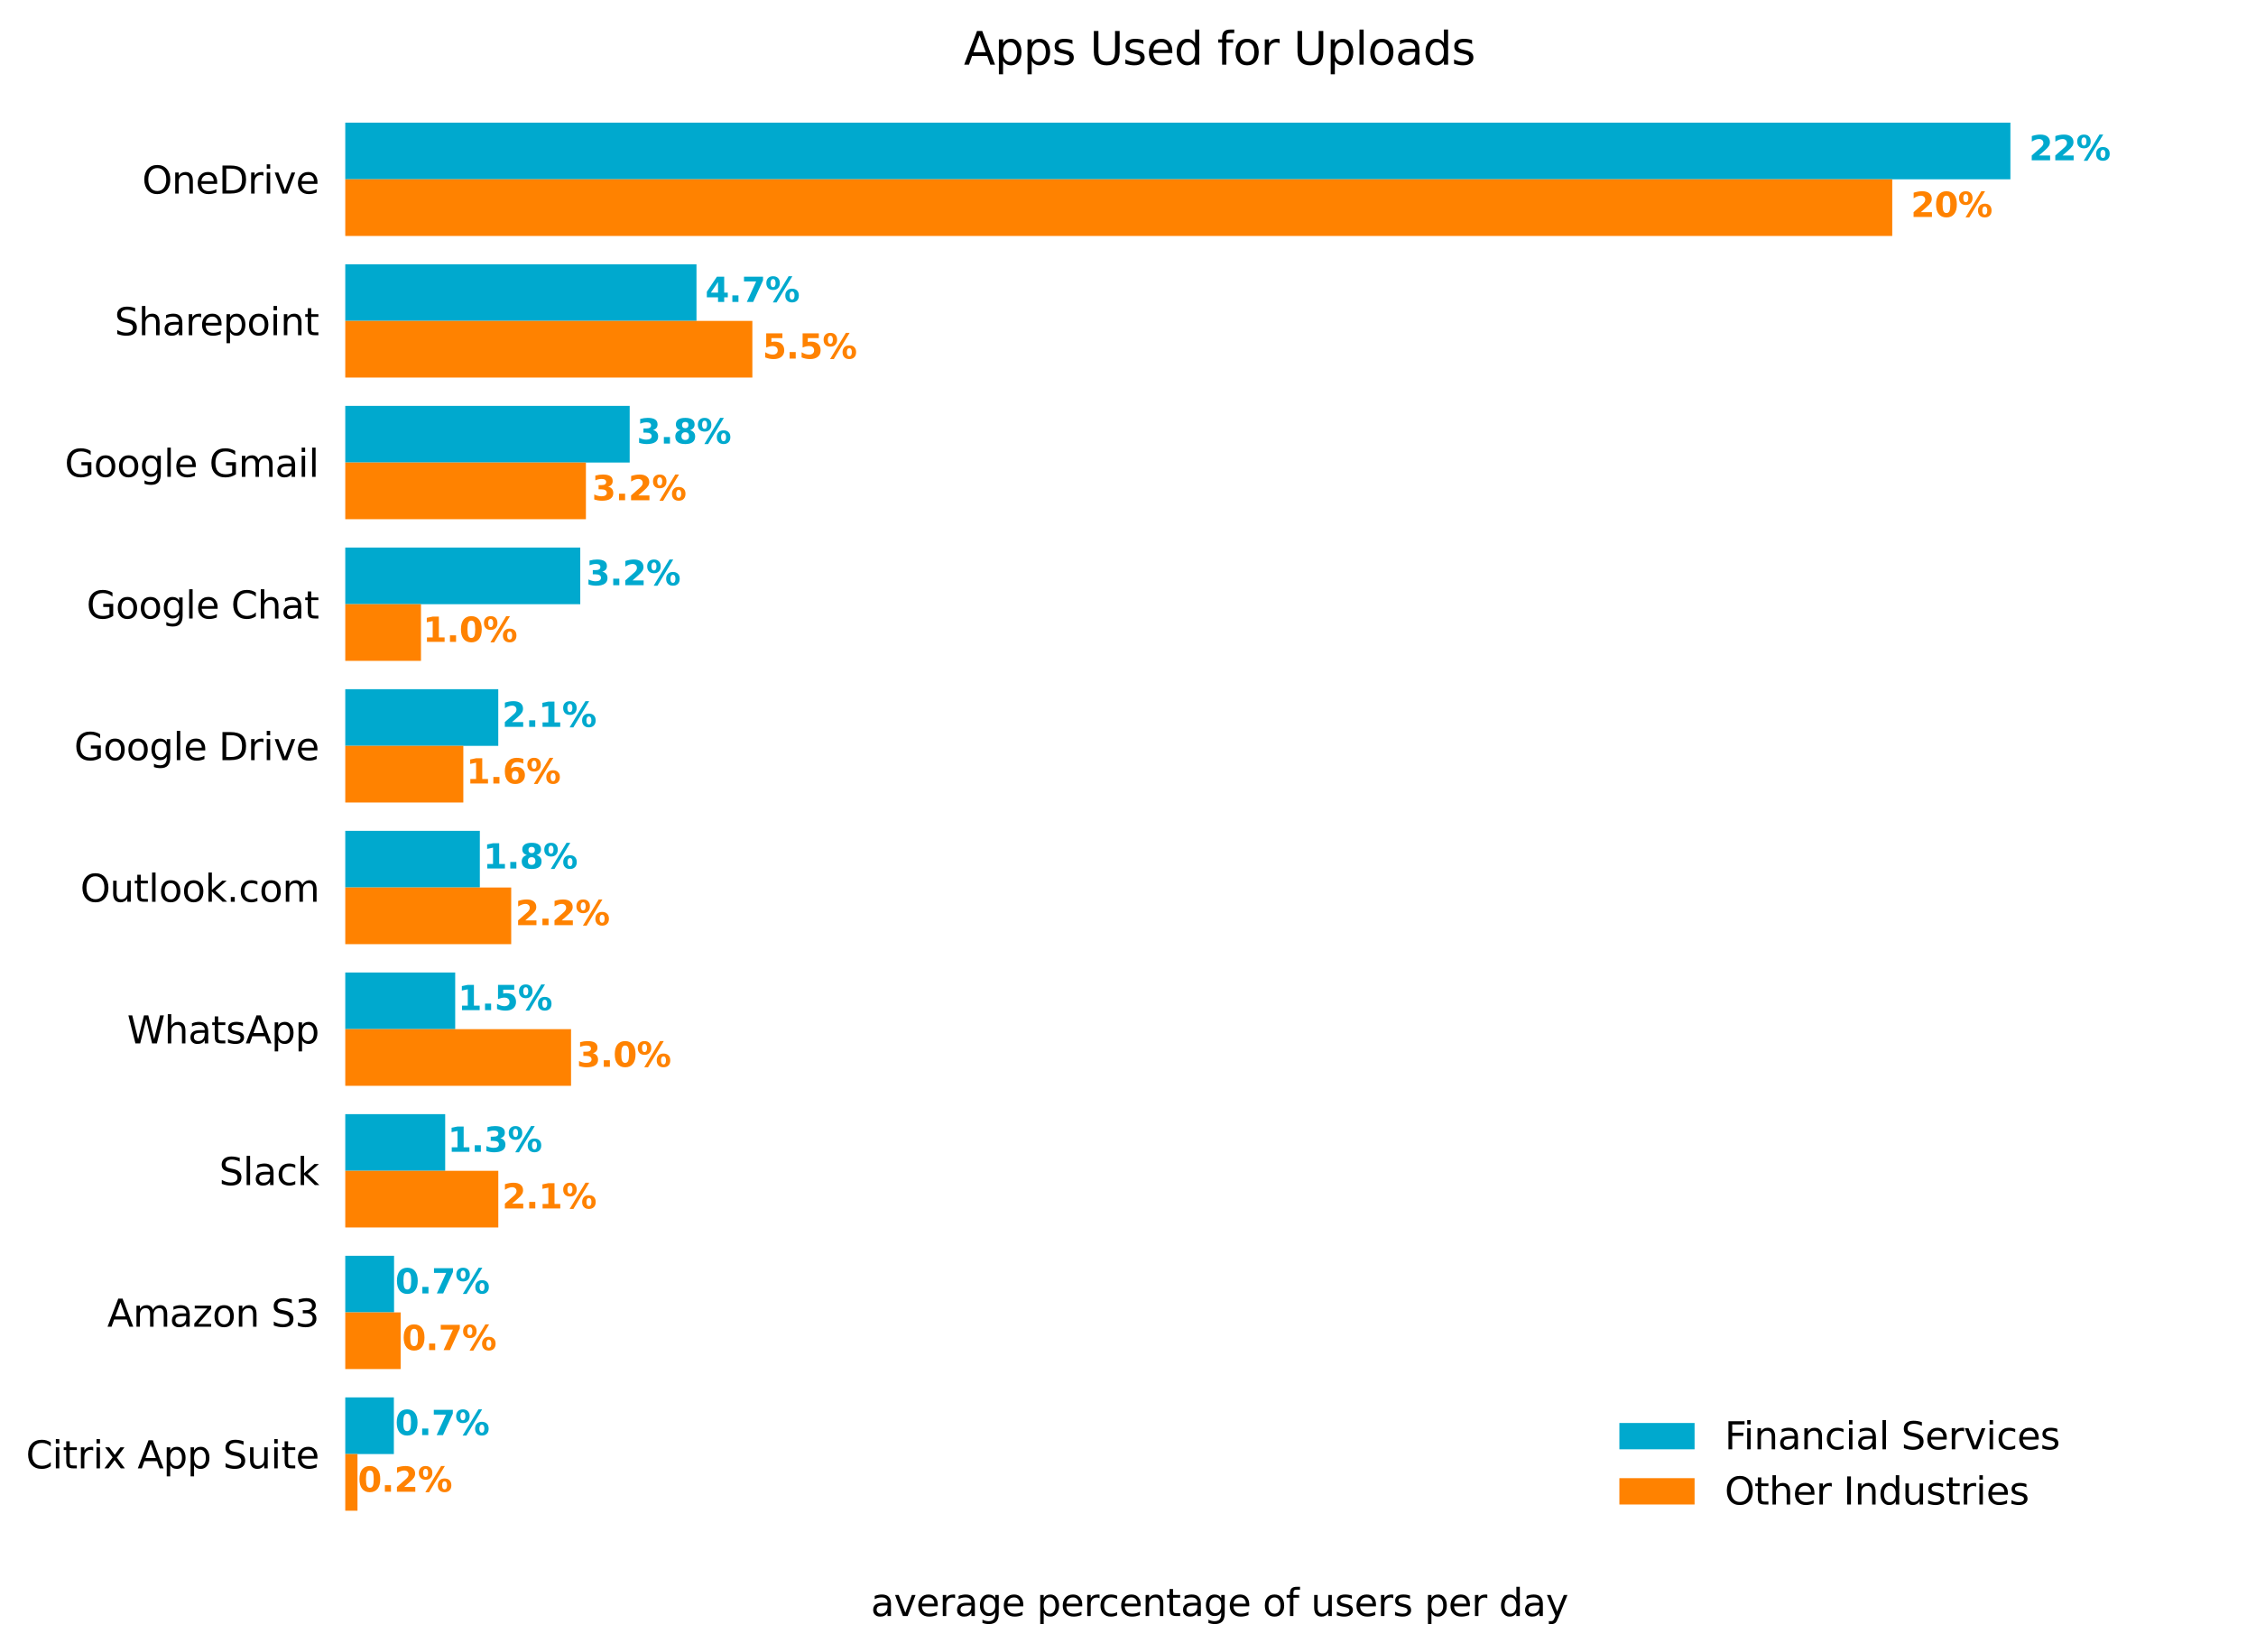 <?xml version="1.0" encoding="UTF-8" standalone="no"?>
<svg xmlns:xlink="http://www.w3.org/1999/xlink" xmlns="http://www.w3.org/2000/svg" width="600pt" height="439.48pt" viewBox="0 0 600 439.48" version="1.1">
  <defs>
    <style type="text/css">*{stroke-linejoin: round; stroke-linecap: butt}</style>
  </defs>
  <g id="figure_1">
    <g id="patch_1">
      <path d="M 0 439.48  L 600 439.48  L 600 0  L 0 0  z " style="fill: #ffffff"></path>
    </g>
    <g id="axes_1">
      <g id="patch_2">
        <path d="M 91.825 411.28  L 556.825 411.28  L 556.825 23.2  L 91.825 23.2  z " style="fill: #ffffff"></path>
      </g>
      <g id="patch_3">
        <path d="M 91.825 32.619  L 534.682 32.619  L 534.682 47.69  L 91.825 47.69  z " clip-path="url(#pfadf510975)" style="fill: #00a9ce"></path>
      </g>
      <g id="patch_4">
        <path d="M 91.825 70.297  L 185.237 70.297  L 185.237 85.368  L 91.825 85.368  z " clip-path="url(#pfadf510975)" style="fill: #00a9ce"></path>
      </g>
      <g id="patch_5">
        <path d="M 91.825 107.975  L 167.469 107.975  L 167.469 123.046  L 91.825 123.046  z " clip-path="url(#pfadf510975)" style="fill: #00a9ce"></path>
      </g>
      <g id="patch_6">
        <path d="M 91.825 145.652  L 154.327 145.652  L 154.327 160.723  L 91.825 160.723  z " clip-path="url(#pfadf510975)" style="fill: #00a9ce"></path>
      </g>
      <g id="patch_7">
        <path d="M 91.825 183.33  L 132.518 183.33  L 132.518 198.401  L 91.825 198.401  z " clip-path="url(#pfadf510975)" style="fill: #00a9ce"></path>
      </g>
      <g id="patch_8">
        <path d="M 91.825 221.008  L 127.618 221.008  L 127.618 236.079  L 91.825 236.079  z " clip-path="url(#pfadf510975)" style="fill: #00a9ce"></path>
      </g>
      <g id="patch_9">
        <path d="M 91.825 258.685  L 121.064 258.685  L 121.064 273.757  L 91.825 273.757  z " clip-path="url(#pfadf510975)" style="fill: #00a9ce"></path>
      </g>
      <g id="patch_10">
        <path d="M 91.825 296.363  L 118.401 296.363  L 118.401 311.434  L 91.825 311.434  z " clip-path="url(#pfadf510975)" style="fill: #00a9ce"></path>
      </g>
      <g id="patch_11">
        <path d="M 91.825 334.041  L 104.803 334.041  L 104.803 349.112  L 91.825 349.112  z " clip-path="url(#pfadf510975)" style="fill: #00a9ce"></path>
      </g>
      <g id="patch_12">
        <path d="M 91.825 371.718  L 104.752 371.718  L 104.752 386.79  L 91.825 386.79  z " clip-path="url(#pfadf510975)" style="fill: #00a9ce"></path>
      </g>
      <g id="patch_13">
        <path d="M 91.825 47.69  L 503.257 47.69  L 503.257 62.762  L 91.825 62.762  z " clip-path="url(#pfadf510975)" style="fill: #ff8200"></path>
      </g>
      <g id="patch_14">
        <path d="M 91.825 85.368  L 200.096 85.368  L 200.096 100.439  L 91.825 100.439  z " clip-path="url(#pfadf510975)" style="fill: #ff8200"></path>
      </g>
      <g id="patch_15">
        <path d="M 91.825 123.046  L 155.828 123.046  L 155.828 138.117  L 91.825 138.117  z " clip-path="url(#pfadf510975)" style="fill: #ff8200"></path>
      </g>
      <g id="patch_16">
        <path d="M 91.825 160.723  L 111.966 160.723  L 111.966 175.795  L 91.825 175.795  z " clip-path="url(#pfadf510975)" style="fill: #ff8200"></path>
      </g>
      <g id="patch_17">
        <path d="M 91.825 198.401  L 123.225 198.401  L 123.225 213.472  L 91.825 213.472  z " clip-path="url(#pfadf510975)" style="fill: #ff8200"></path>
      </g>
      <g id="patch_18">
        <path d="M 91.825 236.079  L 135.959 236.079  L 135.959 251.15  L 91.825 251.15  z " clip-path="url(#pfadf510975)" style="fill: #ff8200"></path>
      </g>
      <g id="patch_19">
        <path d="M 91.825 273.757  L 151.877 273.757  L 151.877 288.828  L 91.825 288.828  z " clip-path="url(#pfadf510975)" style="fill: #ff8200"></path>
      </g>
      <g id="patch_20">
        <path d="M 91.825 311.434  L 132.529 311.434  L 132.529 326.505  L 91.825 326.505  z " clip-path="url(#pfadf510975)" style="fill: #ff8200"></path>
      </g>
      <g id="patch_21">
        <path d="M 91.825 349.112  L 106.556 349.112  L 106.556 364.183  L 91.825 364.183  z " clip-path="url(#pfadf510975)" style="fill: #ff8200"></path>
      </g>
      <g id="patch_22">
        <path d="M 91.825 386.79  L 95.076 386.79  L 95.076 401.861  L 91.825 401.861  z " clip-path="url(#pfadf510975)" style="fill: #ff8200"></path>
      </g>
      <g id="matplotlib.axis_1">
        <g id="xtick_1"></g>
        <g id="xtick_2"></g>
        <g id="xtick_3"></g>
        <g id="xtick_4"></g>
        <g id="xtick_5"></g>
        <g id="text_1">
          <!-- average percentage of users per day -->
          <g transform="translate(231.613 429.878) scale(0.1 -0.1)">
            <defs>
              <path id="DejaVuSans-61" d="M 2194 1759  Q 1497 1759 1228 1600  Q 959 1441 959 1056  Q 959 750 1161 570  Q 1363 391 1709 391  Q 2188 391 2477 730  Q 2766 1069 2766 1631  L 2766 1759  L 2194 1759  z M 3341 1997  L 3341 0  L 2766 0  L 2766 531  Q 2569 213 2275 61  Q 1981 -91 1556 -91  Q 1019 -91 701 211  Q 384 513 384 1019  Q 384 1609 779 1909  Q 1175 2209 1959 2209  L 2766 2209  L 2766 2266  Q 2766 2663 2505 2880  Q 2244 3097 1772 3097  Q 1472 3097 1187 3025  Q 903 2953 641 2809  L 641 3341  Q 956 3463 1253 3523  Q 1550 3584 1831 3584  Q 2591 3584 2966 3190  Q 3341 2797 3341 1997  z " transform="scale(0.016)"></path>
              <path id="DejaVuSans-76" d="M 191 3500  L 800 3500  L 1894 563  L 2988 3500  L 3597 3500  L 2284 0  L 1503 0  L 191 3500  z " transform="scale(0.016)"></path>
              <path id="DejaVuSans-65" d="M 3597 1894  L 3597 1613  L 953 1613  Q 991 1019 1311 708  Q 1631 397 2203 397  Q 2534 397 2845 478  Q 3156 559 3463 722  L 3463 178  Q 3153 47 2828 -22  Q 2503 -91 2169 -91  Q 1331 -91 842 396  Q 353 884 353 1716  Q 353 2575 817 3079  Q 1281 3584 2069 3584  Q 2775 3584 3186 3129  Q 3597 2675 3597 1894  z M 3022 2063  Q 3016 2534 2758 2815  Q 2500 3097 2075 3097  Q 1594 3097 1305 2825  Q 1016 2553 972 2059  L 3022 2063  z " transform="scale(0.016)"></path>
              <path id="DejaVuSans-72" d="M 2631 2963  Q 2534 3019 2420 3045  Q 2306 3072 2169 3072  Q 1681 3072 1420 2755  Q 1159 2438 1159 1844  L 1159 0  L 581 0  L 581 3500  L 1159 3500  L 1159 2956  Q 1341 3275 1631 3429  Q 1922 3584 2338 3584  Q 2397 3584 2469 3576  Q 2541 3569 2628 3553  L 2631 2963  z " transform="scale(0.016)"></path>
              <path id="DejaVuSans-67" d="M 2906 1791  Q 2906 2416 2648 2759  Q 2391 3103 1925 3103  Q 1463 3103 1205 2759  Q 947 2416 947 1791  Q 947 1169 1205 825  Q 1463 481 1925 481  Q 2391 481 2648 825  Q 2906 1169 2906 1791  z M 3481 434  Q 3481 -459 3084 -895  Q 2688 -1331 1869 -1331  Q 1566 -1331 1297 -1286  Q 1028 -1241 775 -1147  L 775 -588  Q 1028 -725 1275 -790  Q 1522 -856 1778 -856  Q 2344 -856 2625 -561  Q 2906 -266 2906 331  L 2906 616  Q 2728 306 2450 153  Q 2172 0 1784 0  Q 1141 0 747 490  Q 353 981 353 1791  Q 353 2603 747 3093  Q 1141 3584 1784 3584  Q 2172 3584 2450 3431  Q 2728 3278 2906 2969  L 2906 3500  L 3481 3500  L 3481 434  z " transform="scale(0.016)"></path>
              <path id="DejaVuSans-20" transform="scale(0.016)"></path>
              <path id="DejaVuSans-70" d="M 1159 525  L 1159 -1331  L 581 -1331  L 581 3500  L 1159 3500  L 1159 2969  Q 1341 3281 1617 3432  Q 1894 3584 2278 3584  Q 2916 3584 3314 3078  Q 3713 2572 3713 1747  Q 3713 922 3314 415  Q 2916 -91 2278 -91  Q 1894 -91 1617 61  Q 1341 213 1159 525  z M 3116 1747  Q 3116 2381 2855 2742  Q 2594 3103 2138 3103  Q 1681 3103 1420 2742  Q 1159 2381 1159 1747  Q 1159 1113 1420 752  Q 1681 391 2138 391  Q 2594 391 2855 752  Q 3116 1113 3116 1747  z " transform="scale(0.016)"></path>
              <path id="DejaVuSans-63" d="M 3122 3366  L 3122 2828  Q 2878 2963 2633 3030  Q 2388 3097 2138 3097  Q 1578 3097 1268 2742  Q 959 2388 959 1747  Q 959 1106 1268 751  Q 1578 397 2138 397  Q 2388 397 2633 464  Q 2878 531 3122 666  L 3122 134  Q 2881 22 2623 -34  Q 2366 -91 2075 -91  Q 1284 -91 818 406  Q 353 903 353 1747  Q 353 2603 823 3093  Q 1294 3584 2113 3584  Q 2378 3584 2631 3529  Q 2884 3475 3122 3366  z " transform="scale(0.016)"></path>
              <path id="DejaVuSans-6e" d="M 3513 2113  L 3513 0  L 2938 0  L 2938 2094  Q 2938 2591 2744 2837  Q 2550 3084 2163 3084  Q 1697 3084 1428 2787  Q 1159 2491 1159 1978  L 1159 0  L 581 0  L 581 3500  L 1159 3500  L 1159 2956  Q 1366 3272 1645 3428  Q 1925 3584 2291 3584  Q 2894 3584 3203 3211  Q 3513 2838 3513 2113  z " transform="scale(0.016)"></path>
              <path id="DejaVuSans-74" d="M 1172 4494  L 1172 3500  L 2356 3500  L 2356 3053  L 1172 3053  L 1172 1153  Q 1172 725 1289 603  Q 1406 481 1766 481  L 2356 481  L 2356 0  L 1766 0  Q 1100 0 847 248  Q 594 497 594 1153  L 594 3053  L 172 3053  L 172 3500  L 594 3500  L 594 4494  L 1172 4494  z " transform="scale(0.016)"></path>
              <path id="DejaVuSans-6f" d="M 1959 3097  Q 1497 3097 1228 2736  Q 959 2375 959 1747  Q 959 1119 1226 758  Q 1494 397 1959 397  Q 2419 397 2687 759  Q 2956 1122 2956 1747  Q 2956 2369 2687 2733  Q 2419 3097 1959 3097  z M 1959 3584  Q 2709 3584 3137 3096  Q 3566 2609 3566 1747  Q 3566 888 3137 398  Q 2709 -91 1959 -91  Q 1206 -91 779 398  Q 353 888 353 1747  Q 353 2609 779 3096  Q 1206 3584 1959 3584  z " transform="scale(0.016)"></path>
              <path id="DejaVuSans-66" d="M 2375 4863  L 2375 4384  L 1825 4384  Q 1516 4384 1395 4259  Q 1275 4134 1275 3809  L 1275 3500  L 2222 3500  L 2222 3053  L 1275 3053  L 1275 0  L 697 0  L 697 3053  L 147 3053  L 147 3500  L 697 3500  L 697 3744  Q 697 4328 969 4595  Q 1241 4863 1831 4863  L 2375 4863  z " transform="scale(0.016)"></path>
              <path id="DejaVuSans-75" d="M 544 1381  L 544 3500  L 1119 3500  L 1119 1403  Q 1119 906 1312 657  Q 1506 409 1894 409  Q 2359 409 2629 706  Q 2900 1003 2900 1516  L 2900 3500  L 3475 3500  L 3475 0  L 2900 0  L 2900 538  Q 2691 219 2414 64  Q 2138 -91 1772 -91  Q 1169 -91 856 284  Q 544 659 544 1381  z M 1991 3584  L 1991 3584  z " transform="scale(0.016)"></path>
              <path id="DejaVuSans-73" d="M 2834 3397  L 2834 2853  Q 2591 2978 2328 3040  Q 2066 3103 1784 3103  Q 1356 3103 1142 2972  Q 928 2841 928 2578  Q 928 2378 1081 2264  Q 1234 2150 1697 2047  L 1894 2003  Q 2506 1872 2764 1633  Q 3022 1394 3022 966  Q 3022 478 2636 193  Q 2250 -91 1575 -91  Q 1294 -91 989 -36  Q 684 19 347 128  L 347 722  Q 666 556 975 473  Q 1284 391 1588 391  Q 1994 391 2212 530  Q 2431 669 2431 922  Q 2431 1156 2273 1281  Q 2116 1406 1581 1522  L 1381 1569  Q 847 1681 609 1914  Q 372 2147 372 2553  Q 372 3047 722 3315  Q 1072 3584 1716 3584  Q 2034 3584 2315 3537  Q 2597 3491 2834 3397  z " transform="scale(0.016)"></path>
              <path id="DejaVuSans-64" d="M 2906 2969  L 2906 4863  L 3481 4863  L 3481 0  L 2906 0  L 2906 525  Q 2725 213 2448 61  Q 2172 -91 1784 -91  Q 1150 -91 751 415  Q 353 922 353 1747  Q 353 2572 751 3078  Q 1150 3584 1784 3584  Q 2172 3584 2448 3432  Q 2725 3281 2906 2969  z M 947 1747  Q 947 1113 1208 752  Q 1469 391 1925 391  Q 2381 391 2643 752  Q 2906 1113 2906 1747  Q 2906 2381 2643 2742  Q 2381 3103 1925 3103  Q 1469 3103 1208 2742  Q 947 2381 947 1747  z " transform="scale(0.016)"></path>
              <path id="DejaVuSans-79" d="M 2059 -325  Q 1816 -950 1584 -1140  Q 1353 -1331 966 -1331  L 506 -1331  L 506 -850  L 844 -850  Q 1081 -850 1212 -737  Q 1344 -625 1503 -206  L 1606 56  L 191 3500  L 800 3500  L 1894 763  L 2988 3500  L 3597 3500  L 2059 -325  z " transform="scale(0.016)"></path>
            </defs>
            <use xlink:href="#DejaVuSans-61"></use>
            <use xlink:href="#DejaVuSans-76" x="61.279"></use>
            <use xlink:href="#DejaVuSans-65" x="120.459"></use>
            <use xlink:href="#DejaVuSans-72" x="181.982"></use>
            <use xlink:href="#DejaVuSans-61" x="223.096"></use>
            <use xlink:href="#DejaVuSans-67" x="284.375"></use>
            <use xlink:href="#DejaVuSans-65" x="347.852"></use>
            <use xlink:href="#DejaVuSans-20" x="409.375"></use>
            <use xlink:href="#DejaVuSans-70" x="441.162"></use>
            <use xlink:href="#DejaVuSans-65" x="504.639"></use>
            <use xlink:href="#DejaVuSans-72" x="566.162"></use>
            <use xlink:href="#DejaVuSans-63" x="605.025"></use>
            <use xlink:href="#DejaVuSans-65" x="660.006"></use>
            <use xlink:href="#DejaVuSans-6e" x="721.529"></use>
            <use xlink:href="#DejaVuSans-74" x="784.908"></use>
            <use xlink:href="#DejaVuSans-61" x="824.117"></use>
            <use xlink:href="#DejaVuSans-67" x="885.396"></use>
            <use xlink:href="#DejaVuSans-65" x="948.873"></use>
            <use xlink:href="#DejaVuSans-20" x="1010.396"></use>
            <use xlink:href="#DejaVuSans-6f" x="1042.184"></use>
            <use xlink:href="#DejaVuSans-66" x="1103.365"></use>
            <use xlink:href="#DejaVuSans-20" x="1138.57"></use>
            <use xlink:href="#DejaVuSans-75" x="1170.357"></use>
            <use xlink:href="#DejaVuSans-73" x="1233.736"></use>
            <use xlink:href="#DejaVuSans-65" x="1285.836"></use>
            <use xlink:href="#DejaVuSans-72" x="1347.359"></use>
            <use xlink:href="#DejaVuSans-73" x="1388.473"></use>
            <use xlink:href="#DejaVuSans-20" x="1440.572"></use>
            <use xlink:href="#DejaVuSans-70" x="1472.359"></use>
            <use xlink:href="#DejaVuSans-65" x="1535.836"></use>
            <use xlink:href="#DejaVuSans-72" x="1597.359"></use>
            <use xlink:href="#DejaVuSans-20" x="1638.473"></use>
            <use xlink:href="#DejaVuSans-64" x="1670.26"></use>
            <use xlink:href="#DejaVuSans-61" x="1733.736"></use>
            <use xlink:href="#DejaVuSans-79" x="1795.016"></use>
          </g>
        </g>
      </g>
      <g id="matplotlib.axis_2">
        <g id="ytick_1">
          <g id="text_2">
            <!-- OneDrive -->
            <g transform="translate(37.802 51.49) scale(0.1 -0.1)">
              <defs>
                <path id="DejaVuSans-4f" d="M 2522 4238  Q 1834 4238 1429 3725  Q 1025 3213 1025 2328  Q 1025 1447 1429 934  Q 1834 422 2522 422  Q 3209 422 3611 934  Q 4013 1447 4013 2328  Q 4013 3213 3611 3725  Q 3209 4238 2522 4238  z M 2522 4750  Q 3503 4750 4090 4092  Q 4678 3434 4678 2328  Q 4678 1225 4090 567  Q 3503 -91 2522 -91  Q 1538 -91 948 565  Q 359 1222 359 2328  Q 359 3434 948 4092  Q 1538 4750 2522 4750  z " transform="scale(0.016)"></path>
                <path id="DejaVuSans-44" d="M 1259 4147  L 1259 519  L 2022 519  Q 2988 519 3436 956  Q 3884 1394 3884 2338  Q 3884 3275 3436 3711  Q 2988 4147 2022 4147  L 1259 4147  z M 628 4666  L 1925 4666  Q 3281 4666 3915 4102  Q 4550 3538 4550 2338  Q 4550 1131 3912 565  Q 3275 0 1925 0  L 628 0  L 628 4666  z " transform="scale(0.016)"></path>
                <path id="DejaVuSans-69" d="M 603 3500  L 1178 3500  L 1178 0  L 603 0  L 603 3500  z M 603 4863  L 1178 4863  L 1178 4134  L 603 4134  L 603 4863  z " transform="scale(0.016)"></path>
              </defs>
              <use xlink:href="#DejaVuSans-4f"></use>
              <use xlink:href="#DejaVuSans-6e" x="78.711"></use>
              <use xlink:href="#DejaVuSans-65" x="142.09"></use>
              <use xlink:href="#DejaVuSans-44" x="203.613"></use>
              <use xlink:href="#DejaVuSans-72" x="280.615"></use>
              <use xlink:href="#DejaVuSans-69" x="321.729"></use>
              <use xlink:href="#DejaVuSans-76" x="349.512"></use>
              <use xlink:href="#DejaVuSans-65" x="408.691"></use>
            </g>
          </g>
        </g>
        <g id="ytick_2">
          <g id="text_3">
            <!-- Sharepoint -->
            <g transform="translate(30.469 89.167) scale(0.1 -0.1)">
              <defs>
                <path id="DejaVuSans-53" d="M 3425 4513  L 3425 3897  Q 3066 4069 2747 4153  Q 2428 4238 2131 4238  Q 1616 4238 1336 4038  Q 1056 3838 1056 3469  Q 1056 3159 1242 3001  Q 1428 2844 1947 2747  L 2328 2669  Q 3034 2534 3370 2195  Q 3706 1856 3706 1288  Q 3706 609 3251 259  Q 2797 -91 1919 -91  Q 1588 -91 1214 -16  Q 841 59 441 206  L 441 856  Q 825 641 1194 531  Q 1563 422 1919 422  Q 2459 422 2753 634  Q 3047 847 3047 1241  Q 3047 1584 2836 1778  Q 2625 1972 2144 2069  L 1759 2144  Q 1053 2284 737 2584  Q 422 2884 422 3419  Q 422 4038 858 4394  Q 1294 4750 2059 4750  Q 2388 4750 2728 4690  Q 3069 4631 3425 4513  z " transform="scale(0.016)"></path>
                <path id="DejaVuSans-68" d="M 3513 2113  L 3513 0  L 2938 0  L 2938 2094  Q 2938 2591 2744 2837  Q 2550 3084 2163 3084  Q 1697 3084 1428 2787  Q 1159 2491 1159 1978  L 1159 0  L 581 0  L 581 4863  L 1159 4863  L 1159 2956  Q 1366 3272 1645 3428  Q 1925 3584 2291 3584  Q 2894 3584 3203 3211  Q 3513 2838 3513 2113  z " transform="scale(0.016)"></path>
              </defs>
              <use xlink:href="#DejaVuSans-53"></use>
              <use xlink:href="#DejaVuSans-68" x="63.477"></use>
              <use xlink:href="#DejaVuSans-61" x="126.855"></use>
              <use xlink:href="#DejaVuSans-72" x="188.135"></use>
              <use xlink:href="#DejaVuSans-65" x="226.998"></use>
              <use xlink:href="#DejaVuSans-70" x="288.521"></use>
              <use xlink:href="#DejaVuSans-6f" x="351.998"></use>
              <use xlink:href="#DejaVuSans-69" x="413.18"></use>
              <use xlink:href="#DejaVuSans-6e" x="440.963"></use>
              <use xlink:href="#DejaVuSans-74" x="504.342"></use>
            </g>
          </g>
        </g>
        <g id="ytick_3">
          <g id="text_4">
            <!-- Google Gmail -->
            <g transform="translate(17.208 126.845) scale(0.1 -0.1)">
              <defs>
                <path id="DejaVuSans-47" d="M 3809 666  L 3809 1919  L 2778 1919  L 2778 2438  L 4434 2438  L 4434 434  Q 4069 175 3628 42  Q 3188 -91 2688 -91  Q 1594 -91 976 548  Q 359 1188 359 2328  Q 359 3472 976 4111  Q 1594 4750 2688 4750  Q 3144 4750 3555 4637  Q 3966 4525 4313 4306  L 4313 3634  Q 3963 3931 3569 4081  Q 3175 4231 2741 4231  Q 1884 4231 1454 3753  Q 1025 3275 1025 2328  Q 1025 1384 1454 906  Q 1884 428 2741 428  Q 3075 428 3337 486  Q 3600 544 3809 666  z " transform="scale(0.016)"></path>
                <path id="DejaVuSans-6c" d="M 603 4863  L 1178 4863  L 1178 0  L 603 0  L 603 4863  z " transform="scale(0.016)"></path>
                <path id="DejaVuSans-6d" d="M 3328 2828  Q 3544 3216 3844 3400  Q 4144 3584 4550 3584  Q 5097 3584 5394 3201  Q 5691 2819 5691 2113  L 5691 0  L 5113 0  L 5113 2094  Q 5113 2597 4934 2840  Q 4756 3084 4391 3084  Q 3944 3084 3684 2787  Q 3425 2491 3425 1978  L 3425 0  L 2847 0  L 2847 2094  Q 2847 2600 2669 2842  Q 2491 3084 2119 3084  Q 1678 3084 1418 2786  Q 1159 2488 1159 1978  L 1159 0  L 581 0  L 581 3500  L 1159 3500  L 1159 2956  Q 1356 3278 1631 3431  Q 1906 3584 2284 3584  Q 2666 3584 2933 3390  Q 3200 3197 3328 2828  z " transform="scale(0.016)"></path>
              </defs>
              <use xlink:href="#DejaVuSans-47"></use>
              <use xlink:href="#DejaVuSans-6f" x="77.49"></use>
              <use xlink:href="#DejaVuSans-6f" x="138.672"></use>
              <use xlink:href="#DejaVuSans-67" x="199.854"></use>
              <use xlink:href="#DejaVuSans-6c" x="263.33"></use>
              <use xlink:href="#DejaVuSans-65" x="291.113"></use>
              <use xlink:href="#DejaVuSans-20" x="352.637"></use>
              <use xlink:href="#DejaVuSans-47" x="384.424"></use>
              <use xlink:href="#DejaVuSans-6d" x="461.914"></use>
              <use xlink:href="#DejaVuSans-61" x="559.326"></use>
              <use xlink:href="#DejaVuSans-69" x="620.605"></use>
              <use xlink:href="#DejaVuSans-6c" x="648.389"></use>
            </g>
          </g>
        </g>
        <g id="ytick_4">
          <g id="text_5">
            <!-- Google Chat -->
            <g transform="translate(23.012 164.523) scale(0.1 -0.1)">
              <defs>
                <path id="DejaVuSans-43" d="M 4122 4306  L 4122 3641  Q 3803 3938 3442 4084  Q 3081 4231 2675 4231  Q 1875 4231 1450 3742  Q 1025 3253 1025 2328  Q 1025 1406 1450 917  Q 1875 428 2675 428  Q 3081 428 3442 575  Q 3803 722 4122 1019  L 4122 359  Q 3791 134 3420 21  Q 3050 -91 2638 -91  Q 1578 -91 968 557  Q 359 1206 359 2328  Q 359 3453 968 4101  Q 1578 4750 2638 4750  Q 3056 4750 3426 4639  Q 3797 4528 4122 4306  z " transform="scale(0.016)"></path>
              </defs>
              <use xlink:href="#DejaVuSans-47"></use>
              <use xlink:href="#DejaVuSans-6f" x="77.49"></use>
              <use xlink:href="#DejaVuSans-6f" x="138.672"></use>
              <use xlink:href="#DejaVuSans-67" x="199.854"></use>
              <use xlink:href="#DejaVuSans-6c" x="263.33"></use>
              <use xlink:href="#DejaVuSans-65" x="291.113"></use>
              <use xlink:href="#DejaVuSans-20" x="352.637"></use>
              <use xlink:href="#DejaVuSans-43" x="384.424"></use>
              <use xlink:href="#DejaVuSans-68" x="454.248"></use>
              <use xlink:href="#DejaVuSans-61" x="517.627"></use>
              <use xlink:href="#DejaVuSans-74" x="578.906"></use>
            </g>
          </g>
        </g>
        <g id="ytick_5">
          <g id="text_6">
            <!-- Google Drive -->
            <g transform="translate(19.72 202.2) scale(0.1 -0.1)">
              <use xlink:href="#DejaVuSans-47"></use>
              <use xlink:href="#DejaVuSans-6f" x="77.49"></use>
              <use xlink:href="#DejaVuSans-6f" x="138.672"></use>
              <use xlink:href="#DejaVuSans-67" x="199.854"></use>
              <use xlink:href="#DejaVuSans-6c" x="263.33"></use>
              <use xlink:href="#DejaVuSans-65" x="291.113"></use>
              <use xlink:href="#DejaVuSans-20" x="352.637"></use>
              <use xlink:href="#DejaVuSans-44" x="384.424"></use>
              <use xlink:href="#DejaVuSans-72" x="461.426"></use>
              <use xlink:href="#DejaVuSans-69" x="502.539"></use>
              <use xlink:href="#DejaVuSans-76" x="530.322"></use>
              <use xlink:href="#DejaVuSans-65" x="589.502"></use>
            </g>
          </g>
        </g>
        <g id="ytick_6">
          <g id="text_7">
            <!-- Outlook.com -->
            <g transform="translate(21.353 239.878) scale(0.1 -0.1)">
              <defs>
                <path id="DejaVuSans-6b" d="M 581 4863  L 1159 4863  L 1159 1991  L 2875 3500  L 3609 3500  L 1753 1863  L 3688 0  L 2938 0  L 1159 1709  L 1159 0  L 581 0  L 581 4863  z " transform="scale(0.016)"></path>
                <path id="DejaVuSans-2e" d="M 684 794  L 1344 794  L 1344 0  L 684 0  L 684 794  z " transform="scale(0.016)"></path>
              </defs>
              <use xlink:href="#DejaVuSans-4f"></use>
              <use xlink:href="#DejaVuSans-75" x="78.711"></use>
              <use xlink:href="#DejaVuSans-74" x="142.09"></use>
              <use xlink:href="#DejaVuSans-6c" x="181.299"></use>
              <use xlink:href="#DejaVuSans-6f" x="209.082"></use>
              <use xlink:href="#DejaVuSans-6f" x="270.264"></use>
              <use xlink:href="#DejaVuSans-6b" x="331.445"></use>
              <use xlink:href="#DejaVuSans-2e" x="389.355"></use>
              <use xlink:href="#DejaVuSans-63" x="421.143"></use>
              <use xlink:href="#DejaVuSans-6f" x="476.123"></use>
              <use xlink:href="#DejaVuSans-6d" x="537.305"></use>
            </g>
          </g>
        </g>
        <g id="ytick_7">
          <g id="text_8">
            <!-- WhatsApp -->
            <g transform="translate(33.805 277.556) scale(0.1 -0.1)">
              <defs>
                <path id="DejaVuSans-57" d="M 213 4666  L 850 4666  L 1831 722  L 2809 4666  L 3519 4666  L 4500 722  L 5478 4666  L 6119 4666  L 4947 0  L 4153 0  L 3169 4050  L 2175 0  L 1381 0  L 213 4666  z " transform="scale(0.016)"></path>
                <path id="DejaVuSans-41" d="M 2188 4044  L 1331 1722  L 3047 1722  L 2188 4044  z M 1831 4666  L 2547 4666  L 4325 0  L 3669 0  L 3244 1197  L 1141 1197  L 716 0  L 50 0  L 1831 4666  z " transform="scale(0.016)"></path>
              </defs>
              <use xlink:href="#DejaVuSans-57"></use>
              <use xlink:href="#DejaVuSans-68" x="98.877"></use>
              <use xlink:href="#DejaVuSans-61" x="162.256"></use>
              <use xlink:href="#DejaVuSans-74" x="223.535"></use>
              <use xlink:href="#DejaVuSans-73" x="262.744"></use>
              <use xlink:href="#DejaVuSans-41" x="314.844"></use>
              <use xlink:href="#DejaVuSans-70" x="383.252"></use>
              <use xlink:href="#DejaVuSans-70" x="446.729"></use>
            </g>
          </g>
        </g>
        <g id="ytick_8">
          <g id="text_9">
            <!-- Slack -->
            <g transform="translate(58.281 315.233) scale(0.1 -0.1)">
              <use xlink:href="#DejaVuSans-53"></use>
              <use xlink:href="#DejaVuSans-6c" x="63.477"></use>
              <use xlink:href="#DejaVuSans-61" x="91.26"></use>
              <use xlink:href="#DejaVuSans-63" x="152.539"></use>
              <use xlink:href="#DejaVuSans-6b" x="207.52"></use>
            </g>
          </g>
        </g>
        <g id="ytick_9">
          <g id="text_10">
            <!-- Amazon S3 -->
            <g transform="translate(28.522 352.911) scale(0.1 -0.1)">
              <defs>
                <path id="DejaVuSans-7a" d="M 353 3500  L 3084 3500  L 3084 2975  L 922 459  L 3084 459  L 3084 0  L 275 0  L 275 525  L 2438 3041  L 353 3041  L 353 3500  z " transform="scale(0.016)"></path>
                <path id="DejaVuSans-33" d="M 2597 2516  Q 3050 2419 3304 2112  Q 3559 1806 3559 1356  Q 3559 666 3084 287  Q 2609 -91 1734 -91  Q 1441 -91 1130 -33  Q 819 25 488 141  L 488 750  Q 750 597 1062 519  Q 1375 441 1716 441  Q 2309 441 2620 675  Q 2931 909 2931 1356  Q 2931 1769 2642 2001  Q 2353 2234 1838 2234  L 1294 2234  L 1294 2753  L 1863 2753  Q 2328 2753 2575 2939  Q 2822 3125 2822 3475  Q 2822 3834 2567 4026  Q 2313 4219 1838 4219  Q 1578 4219 1281 4162  Q 984 4106 628 3988  L 628 4550  Q 988 4650 1302 4700  Q 1616 4750 1894 4750  Q 2613 4750 3031 4423  Q 3450 4097 3450 3541  Q 3450 3153 3228 2886  Q 3006 2619 2597 2516  z " transform="scale(0.016)"></path>
              </defs>
              <use xlink:href="#DejaVuSans-41"></use>
              <use xlink:href="#DejaVuSans-6d" x="68.408"></use>
              <use xlink:href="#DejaVuSans-61" x="165.82"></use>
              <use xlink:href="#DejaVuSans-7a" x="227.1"></use>
              <use xlink:href="#DejaVuSans-6f" x="279.59"></use>
              <use xlink:href="#DejaVuSans-6e" x="340.771"></use>
              <use xlink:href="#DejaVuSans-20" x="404.15"></use>
              <use xlink:href="#DejaVuSans-53" x="435.938"></use>
              <use xlink:href="#DejaVuSans-33" x="499.414"></use>
            </g>
          </g>
        </g>
        <g id="ytick_10">
          <g id="text_11">
            <!-- Citrix App Suite -->
            <g transform="translate(6.905 390.589) scale(0.1 -0.1)">
              <defs>
                <path id="DejaVuSans-78" d="M 3513 3500  L 2247 1797  L 3578 0  L 2900 0  L 1881 1375  L 863 0  L 184 0  L 1544 1831  L 300 3500  L 978 3500  L 1906 2253  L 2834 3500  L 3513 3500  z " transform="scale(0.016)"></path>
              </defs>
              <use xlink:href="#DejaVuSans-43"></use>
              <use xlink:href="#DejaVuSans-69" x="69.824"></use>
              <use xlink:href="#DejaVuSans-74" x="97.607"></use>
              <use xlink:href="#DejaVuSans-72" x="136.816"></use>
              <use xlink:href="#DejaVuSans-69" x="177.93"></use>
              <use xlink:href="#DejaVuSans-78" x="205.713"></use>
              <use xlink:href="#DejaVuSans-20" x="264.893"></use>
              <use xlink:href="#DejaVuSans-41" x="296.68"></use>
              <use xlink:href="#DejaVuSans-70" x="365.088"></use>
              <use xlink:href="#DejaVuSans-70" x="428.564"></use>
              <use xlink:href="#DejaVuSans-20" x="492.041"></use>
              <use xlink:href="#DejaVuSans-53" x="523.828"></use>
              <use xlink:href="#DejaVuSans-75" x="587.305"></use>
              <use xlink:href="#DejaVuSans-69" x="650.684"></use>
              <use xlink:href="#DejaVuSans-74" x="678.467"></use>
              <use xlink:href="#DejaVuSans-65" x="717.676"></use>
            </g>
          </g>
        </g>
      </g>
      <g id="text_12">
        <!-- 22% -->
        <g style="fill: #00a9ce" transform="translate(539.628 42.638) scale(0.09 -0.09)">
          <defs>
            <path id="DejaVuSans-Bold-32" d="M 1844 884  L 3897 884  L 3897 0  L 506 0  L 506 884  L 2209 2388  Q 2438 2594 2547 2791  Q 2656 2988 2656 3200  Q 2656 3528 2436 3728  Q 2216 3928 1850 3928  Q 1569 3928 1234 3808  Q 900 3688 519 3450  L 519 4475  Q 925 4609 1322 4679  Q 1719 4750 2100 4750  Q 2938 4750 3402 4381  Q 3866 4013 3866 3353  Q 3866 2972 3669 2642  Q 3472 2313 2841 1759  L 1844 884  z " transform="scale(0.016)"></path>
            <path id="DejaVuSans-Bold-25" d="M 4959 1925  Q 4738 1925 4616 1733  Q 4494 1541 4494 1184  Q 4494 825 4614 633  Q 4734 441 4959 441  Q 5184 441 5303 633  Q 5422 825 5422 1184  Q 5422 1541 5301 1733  Q 5181 1925 4959 1925  z M 4959 2450  Q 5541 2450 5875 2112  Q 6209 1775 6209 1184  Q 6209 594 5875 251  Q 5541 -91 4959 -91  Q 4378 -91 4042 251  Q 3706 594 3706 1184  Q 3706 1772 4042 2111  Q 4378 2450 4959 2450  z M 2094 -91  L 1403 -91  L 4319 4750  L 5013 4750  L 2094 -91  z M 1453 4750  Q 2034 4750 2367 4411  Q 2700 4072 2700 3481  Q 2700 2891 2367 2550  Q 2034 2209 1453 2209  Q 872 2209 539 2550  Q 206 2891 206 3481  Q 206 4072 539 4411  Q 872 4750 1453 4750  z M 1453 4225  Q 1228 4225 1106 4031  Q 984 3838 984 3481  Q 984 3122 1106 2926  Q 1228 2731 1453 2731  Q 1678 2731 1798 2926  Q 1919 3122 1919 3481  Q 1919 3838 1797 4031  Q 1675 4225 1453 4225  z " transform="scale(0.016)"></path>
          </defs>
          <use xlink:href="#DejaVuSans-Bold-32"></use>
          <use xlink:href="#DejaVuSans-Bold-32" x="69.58"></use>
          <use xlink:href="#DejaVuSans-Bold-25" x="139.16"></use>
        </g>
      </g>
      <g id="text_13">
        <!-- 4.7% -->
        <g style="fill: #00a9ce" transform="translate(187.573 80.316) scale(0.09 -0.09)">
          <defs>
            <path id="DejaVuSans-Bold-34" d="M 2356 3675  L 1038 1722  L 2356 1722  L 2356 3675  z M 2156 4666  L 3494 4666  L 3494 1722  L 4159 1722  L 4159 850  L 3494 850  L 3494 0  L 2356 0  L 2356 850  L 288 850  L 288 1881  L 2156 4666  z " transform="scale(0.016)"></path>
            <path id="DejaVuSans-Bold-2e" d="M 653 1209  L 1778 1209  L 1778 0  L 653 0  L 653 1209  z " transform="scale(0.016)"></path>
            <path id="DejaVuSans-Bold-37" d="M 428 4666  L 3944 4666  L 3944 3988  L 2125 0  L 953 0  L 2675 3781  L 428 3781  L 428 4666  z " transform="scale(0.016)"></path>
          </defs>
          <use xlink:href="#DejaVuSans-Bold-34"></use>
          <use xlink:href="#DejaVuSans-Bold-2e" x="69.58"></use>
          <use xlink:href="#DejaVuSans-Bold-37" x="107.568"></use>
          <use xlink:href="#DejaVuSans-Bold-25" x="177.148"></use>
        </g>
      </g>
      <g id="text_14">
        <!-- 3.8% -->
        <g style="fill: #00a9ce" transform="translate(169.36 117.994) scale(0.09 -0.09)">
          <defs>
            <path id="DejaVuSans-Bold-33" d="M 2981 2516  Q 3453 2394 3698 2092  Q 3944 1791 3944 1325  Q 3944 631 3412 270  Q 2881 -91 1863 -91  Q 1503 -91 1142 -33  Q 781 25 428 141  L 428 1069  Q 766 900 1098 814  Q 1431 728 1753 728  Q 2231 728 2486 893  Q 2741 1059 2741 1369  Q 2741 1688 2480 1852  Q 2219 2016 1709 2016  L 1228 2016  L 1228 2791  L 1734 2791  Q 2188 2791 2409 2933  Q 2631 3075 2631 3366  Q 2631 3634 2415 3781  Q 2200 3928 1806 3928  Q 1516 3928 1219 3862  Q 922 3797 628 3669  L 628 4550  Q 984 4650 1334 4700  Q 1684 4750 2022 4750  Q 2931 4750 3382 4451  Q 3834 4153 3834 3553  Q 3834 3144 3618 2883  Q 3403 2622 2981 2516  z " transform="scale(0.016)"></path>
            <path id="DejaVuSans-Bold-38" d="M 2228 2088  Q 1891 2088 1709 1903  Q 1528 1719 1528 1375  Q 1528 1031 1709 848  Q 1891 666 2228 666  Q 2563 666 2741 848  Q 2919 1031 2919 1375  Q 2919 1722 2741 1905  Q 2563 2088 2228 2088  z M 1350 2484  Q 925 2613 709 2878  Q 494 3144 494 3541  Q 494 4131 934 4440  Q 1375 4750 2228 4750  Q 3075 4750 3515 4442  Q 3956 4134 3956 3541  Q 3956 3144 3739 2878  Q 3522 2613 3097 2484  Q 3572 2353 3814 2058  Q 4056 1763 4056 1313  Q 4056 619 3595 264  Q 3134 -91 2228 -91  Q 1319 -91 855 264  Q 391 619 391 1313  Q 391 1763 633 2058  Q 875 2353 1350 2484  z M 1631 3419  Q 1631 3141 1786 2991  Q 1941 2841 2228 2841  Q 2509 2841 2662 2991  Q 2816 3141 2816 3419  Q 2816 3697 2662 3845  Q 2509 3994 2228 3994  Q 1941 3994 1786 3844  Q 1631 3694 1631 3419  z " transform="scale(0.016)"></path>
          </defs>
          <use xlink:href="#DejaVuSans-Bold-33"></use>
          <use xlink:href="#DejaVuSans-Bold-2e" x="69.58"></use>
          <use xlink:href="#DejaVuSans-Bold-38" x="107.568"></use>
          <use xlink:href="#DejaVuSans-Bold-25" x="177.148"></use>
        </g>
      </g>
      <g id="text_15">
        <!-- 3.2% -->
        <g style="fill: #00a9ce" transform="translate(155.889 155.671) scale(0.09 -0.09)">
          <use xlink:href="#DejaVuSans-Bold-33"></use>
          <use xlink:href="#DejaVuSans-Bold-2e" x="69.58"></use>
          <use xlink:href="#DejaVuSans-Bold-32" x="107.568"></use>
          <use xlink:href="#DejaVuSans-Bold-25" x="177.148"></use>
        </g>
      </g>
      <g id="text_16">
        <!-- 2.1% -->
        <g style="fill: #00a9ce" transform="translate(133.535 193.349) scale(0.09 -0.09)">
          <defs>
            <path id="DejaVuSans-Bold-31" d="M 750 831  L 1813 831  L 1813 3847  L 722 3622  L 722 4441  L 1806 4666  L 2950 4666  L 2950 831  L 4013 831  L 4013 0  L 750 0  L 750 831  z " transform="scale(0.016)"></path>
          </defs>
          <use xlink:href="#DejaVuSans-Bold-32"></use>
          <use xlink:href="#DejaVuSans-Bold-2e" x="69.58"></use>
          <use xlink:href="#DejaVuSans-Bold-31" x="107.568"></use>
          <use xlink:href="#DejaVuSans-Bold-25" x="177.148"></use>
        </g>
      </g>
      <g id="text_17">
        <!-- 1.8% -->
        <g style="fill: #00a9ce" transform="translate(128.513 231.027) scale(0.09 -0.09)">
          <use xlink:href="#DejaVuSans-Bold-31"></use>
          <use xlink:href="#DejaVuSans-Bold-2e" x="69.58"></use>
          <use xlink:href="#DejaVuSans-Bold-38" x="107.568"></use>
          <use xlink:href="#DejaVuSans-Bold-25" x="177.148"></use>
        </g>
      </g>
      <g id="text_18">
        <!-- 1.5% -->
        <g style="fill: #00a9ce" transform="translate(121.795 268.704) scale(0.09 -0.09)">
          <defs>
            <path id="DejaVuSans-Bold-35" d="M 678 4666  L 3669 4666  L 3669 3781  L 1638 3781  L 1638 3059  Q 1775 3097 1914 3117  Q 2053 3138 2203 3138  Q 3056 3138 3531 2711  Q 4006 2284 4006 1522  Q 4006 766 3489 337  Q 2972 -91 2053 -91  Q 1656 -91 1267 -14  Q 878 63 494 219  L 494 1166  Q 875 947 1217 837  Q 1559 728 1863 728  Q 2300 728 2551 942  Q 2803 1156 2803 1522  Q 2803 1891 2551 2103  Q 2300 2316 1863 2316  Q 1603 2316 1309 2248  Q 1016 2181 678 2041  L 678 4666  z " transform="scale(0.016)"></path>
          </defs>
          <use xlink:href="#DejaVuSans-Bold-31"></use>
          <use xlink:href="#DejaVuSans-Bold-2e" x="69.58"></use>
          <use xlink:href="#DejaVuSans-Bold-35" x="107.568"></use>
          <use xlink:href="#DejaVuSans-Bold-25" x="177.148"></use>
        </g>
      </g>
      <g id="text_19">
        <!-- 1.3% -->
        <g style="fill: #00a9ce" transform="translate(119.065 306.382) scale(0.09 -0.09)">
          <use xlink:href="#DejaVuSans-Bold-31"></use>
          <use xlink:href="#DejaVuSans-Bold-2e" x="69.58"></use>
          <use xlink:href="#DejaVuSans-Bold-33" x="107.568"></use>
          <use xlink:href="#DejaVuSans-Bold-25" x="177.148"></use>
        </g>
      </g>
      <g id="text_20">
        <!-- 0.7% -->
        <g style="fill: #00a9ce" transform="translate(105.127 344.06) scale(0.09 -0.09)">
          <defs>
            <path id="DejaVuSans-Bold-30" d="M 2944 2338  Q 2944 3213 2780 3570  Q 2616 3928 2228 3928  Q 1841 3928 1675 3570  Q 1509 3213 1509 2338  Q 1509 1453 1675 1090  Q 1841 728 2228 728  Q 2613 728 2778 1090  Q 2944 1453 2944 2338  z M 4147 2328  Q 4147 1169 3647 539  Q 3147 -91 2228 -91  Q 1306 -91 806 539  Q 306 1169 306 2328  Q 306 3491 806 4120  Q 1306 4750 2228 4750  Q 3147 4750 3647 4120  Q 4147 3491 4147 2328  z " transform="scale(0.016)"></path>
          </defs>
          <use xlink:href="#DejaVuSans-Bold-30"></use>
          <use xlink:href="#DejaVuSans-Bold-2e" x="69.58"></use>
          <use xlink:href="#DejaVuSans-Bold-37" x="107.568"></use>
          <use xlink:href="#DejaVuSans-Bold-25" x="177.148"></use>
        </g>
      </g>
      <g id="text_21">
        <!-- 0.7% -->
        <g style="fill: #00a9ce" transform="translate(105.076 381.737) scale(0.09 -0.09)">
          <use xlink:href="#DejaVuSans-Bold-30"></use>
          <use xlink:href="#DejaVuSans-Bold-2e" x="69.58"></use>
          <use xlink:href="#DejaVuSans-Bold-37" x="107.568"></use>
          <use xlink:href="#DejaVuSans-Bold-25" x="177.148"></use>
        </g>
      </g>
      <g id="text_22">
        <!-- 20% -->
        <g style="fill: #ff8200" transform="translate(508.203 57.709) scale(0.09 -0.09)">
          <use xlink:href="#DejaVuSans-Bold-32"></use>
          <use xlink:href="#DejaVuSans-Bold-30" x="69.58"></use>
          <use xlink:href="#DejaVuSans-Bold-25" x="139.16"></use>
        </g>
      </g>
      <g id="text_23">
        <!-- 5.5% -->
        <g style="fill: #ff8200" transform="translate(202.803 95.387) scale(0.09 -0.09)">
          <use xlink:href="#DejaVuSans-Bold-35"></use>
          <use xlink:href="#DejaVuSans-Bold-2e" x="69.58"></use>
          <use xlink:href="#DejaVuSans-Bold-35" x="107.568"></use>
          <use xlink:href="#DejaVuSans-Bold-25" x="177.148"></use>
        </g>
      </g>
      <g id="text_24">
        <!-- 3.2% -->
        <g style="fill: #ff8200" transform="translate(157.428 133.065) scale(0.09 -0.09)">
          <use xlink:href="#DejaVuSans-Bold-33"></use>
          <use xlink:href="#DejaVuSans-Bold-2e" x="69.58"></use>
          <use xlink:href="#DejaVuSans-Bold-32" x="107.568"></use>
          <use xlink:href="#DejaVuSans-Bold-25" x="177.148"></use>
        </g>
      </g>
      <g id="text_25">
        <!-- 1.0% -->
        <g style="fill: #ff8200" transform="translate(112.469 170.742) scale(0.09 -0.09)">
          <use xlink:href="#DejaVuSans-Bold-31"></use>
          <use xlink:href="#DejaVuSans-Bold-2e" x="69.58"></use>
          <use xlink:href="#DejaVuSans-Bold-30" x="107.568"></use>
          <use xlink:href="#DejaVuSans-Bold-25" x="177.148"></use>
        </g>
      </g>
      <g id="text_26">
        <!-- 1.6% -->
        <g style="fill: #ff8200" transform="translate(124.01 208.42) scale(0.09 -0.09)">
          <defs>
            <path id="DejaVuSans-Bold-36" d="M 2316 2303  Q 2000 2303 1842 2098  Q 1684 1894 1684 1484  Q 1684 1075 1842 870  Q 2000 666 2316 666  Q 2634 666 2792 870  Q 2950 1075 2950 1484  Q 2950 1894 2792 2098  Q 2634 2303 2316 2303  z M 3803 4544  L 3803 3681  Q 3506 3822 3243 3889  Q 2981 3956 2731 3956  Q 2194 3956 1894 3657  Q 1594 3359 1544 2772  Q 1750 2925 1990 3001  Q 2231 3078 2516 3078  Q 3231 3078 3670 2659  Q 4109 2241 4109 1563  Q 4109 813 3618 361  Q 3128 -91 2303 -91  Q 1394 -91 895 523  Q 397 1138 397 2266  Q 397 3422 980 4083  Q 1563 4744 2578 4744  Q 2900 4744 3203 4694  Q 3506 4644 3803 4544  z " transform="scale(0.016)"></path>
          </defs>
          <use xlink:href="#DejaVuSans-Bold-31"></use>
          <use xlink:href="#DejaVuSans-Bold-2e" x="69.58"></use>
          <use xlink:href="#DejaVuSans-Bold-36" x="107.568"></use>
          <use xlink:href="#DejaVuSans-Bold-25" x="177.148"></use>
        </g>
      </g>
      <g id="text_27">
        <!-- 2.2% -->
        <g style="fill: #ff8200" transform="translate(137.062 246.098) scale(0.09 -0.09)">
          <use xlink:href="#DejaVuSans-Bold-32"></use>
          <use xlink:href="#DejaVuSans-Bold-2e" x="69.58"></use>
          <use xlink:href="#DejaVuSans-Bold-32" x="107.568"></use>
          <use xlink:href="#DejaVuSans-Bold-25" x="177.148"></use>
        </g>
      </g>
      <g id="text_28">
        <!-- 3.0% -->
        <g style="fill: #ff8200" transform="translate(153.379 283.775) scale(0.09 -0.09)">
          <use xlink:href="#DejaVuSans-Bold-33"></use>
          <use xlink:href="#DejaVuSans-Bold-2e" x="69.58"></use>
          <use xlink:href="#DejaVuSans-Bold-30" x="107.568"></use>
          <use xlink:href="#DejaVuSans-Bold-25" x="177.148"></use>
        </g>
      </g>
      <g id="text_29">
        <!-- 2.1% -->
        <g style="fill: #ff8200" transform="translate(133.546 321.453) scale(0.09 -0.09)">
          <use xlink:href="#DejaVuSans-Bold-32"></use>
          <use xlink:href="#DejaVuSans-Bold-2e" x="69.58"></use>
          <use xlink:href="#DejaVuSans-Bold-31" x="107.568"></use>
          <use xlink:href="#DejaVuSans-Bold-25" x="177.148"></use>
        </g>
      </g>
      <g id="text_30">
        <!-- 0.7% -->
        <g style="fill: #ff8200" transform="translate(106.924 359.131) scale(0.09 -0.09)">
          <use xlink:href="#DejaVuSans-Bold-30"></use>
          <use xlink:href="#DejaVuSans-Bold-2e" x="69.58"></use>
          <use xlink:href="#DejaVuSans-Bold-37" x="107.568"></use>
          <use xlink:href="#DejaVuSans-Bold-25" x="177.148"></use>
        </g>
      </g>
      <g id="text_31">
        <!-- 0.2% -->
        <g style="fill: #ff8200" transform="translate(95.158 396.808) scale(0.09 -0.09)">
          <use xlink:href="#DejaVuSans-Bold-30"></use>
          <use xlink:href="#DejaVuSans-Bold-2e" x="69.58"></use>
          <use xlink:href="#DejaVuSans-Bold-32" x="107.568"></use>
          <use xlink:href="#DejaVuSans-Bold-25" x="177.148"></use>
        </g>
      </g>
      <g id="text_32">
        <!-- Apps Used for Uploads -->
        <g transform="translate(256.338 17.2) scale(0.12 -0.12)">
          <defs>
            <path id="DejaVuSans-55" d="M 556 4666  L 1191 4666  L 1191 1831  Q 1191 1081 1462 751  Q 1734 422 2344 422  Q 2950 422 3222 751  Q 3494 1081 3494 1831  L 3494 4666  L 4128 4666  L 4128 1753  Q 4128 841 3676 375  Q 3225 -91 2344 -91  Q 1459 -91 1007 375  Q 556 841 556 1753  L 556 4666  z " transform="scale(0.016)"></path>
          </defs>
          <use xlink:href="#DejaVuSans-41"></use>
          <use xlink:href="#DejaVuSans-70" x="68.408"></use>
          <use xlink:href="#DejaVuSans-70" x="131.885"></use>
          <use xlink:href="#DejaVuSans-73" x="195.361"></use>
          <use xlink:href="#DejaVuSans-20" x="247.461"></use>
          <use xlink:href="#DejaVuSans-55" x="279.248"></use>
          <use xlink:href="#DejaVuSans-73" x="352.441"></use>
          <use xlink:href="#DejaVuSans-65" x="404.541"></use>
          <use xlink:href="#DejaVuSans-64" x="466.064"></use>
          <use xlink:href="#DejaVuSans-20" x="529.541"></use>
          <use xlink:href="#DejaVuSans-66" x="561.328"></use>
          <use xlink:href="#DejaVuSans-6f" x="596.533"></use>
          <use xlink:href="#DejaVuSans-72" x="657.715"></use>
          <use xlink:href="#DejaVuSans-20" x="698.828"></use>
          <use xlink:href="#DejaVuSans-55" x="730.615"></use>
          <use xlink:href="#DejaVuSans-70" x="803.809"></use>
          <use xlink:href="#DejaVuSans-6c" x="867.285"></use>
          <use xlink:href="#DejaVuSans-6f" x="895.068"></use>
          <use xlink:href="#DejaVuSans-61" x="956.25"></use>
          <use xlink:href="#DejaVuSans-64" x="1017.529"></use>
          <use xlink:href="#DejaVuSans-73" x="1081.006"></use>
        </g>
      </g>
      <g id="legend_1">
        <g id="patch_23">
          <path d="M 430.686 385.522  L 450.686 385.522  L 450.686 378.522  L 430.686 378.522  z " style="fill: #00a9ce"></path>
        </g>
        <g id="text_33">
          <!-- Financial Services -->
          <g transform="translate(458.686 385.522) scale(0.1 -0.1)">
            <defs>
              <path id="DejaVuSans-46" d="M 628 4666  L 3309 4666  L 3309 4134  L 1259 4134  L 1259 2759  L 3109 2759  L 3109 2228  L 1259 2228  L 1259 0  L 628 0  L 628 4666  z " transform="scale(0.016)"></path>
            </defs>
            <use xlink:href="#DejaVuSans-46"></use>
            <use xlink:href="#DejaVuSans-69" x="50.27"></use>
            <use xlink:href="#DejaVuSans-6e" x="78.053"></use>
            <use xlink:href="#DejaVuSans-61" x="141.432"></use>
            <use xlink:href="#DejaVuSans-6e" x="202.711"></use>
            <use xlink:href="#DejaVuSans-63" x="266.09"></use>
            <use xlink:href="#DejaVuSans-69" x="321.07"></use>
            <use xlink:href="#DejaVuSans-61" x="348.854"></use>
            <use xlink:href="#DejaVuSans-6c" x="410.133"></use>
            <use xlink:href="#DejaVuSans-20" x="437.916"></use>
            <use xlink:href="#DejaVuSans-53" x="469.703"></use>
            <use xlink:href="#DejaVuSans-65" x="533.18"></use>
            <use xlink:href="#DejaVuSans-72" x="594.703"></use>
            <use xlink:href="#DejaVuSans-76" x="635.816"></use>
            <use xlink:href="#DejaVuSans-69" x="694.996"></use>
            <use xlink:href="#DejaVuSans-63" x="722.779"></use>
            <use xlink:href="#DejaVuSans-65" x="777.76"></use>
            <use xlink:href="#DejaVuSans-73" x="839.283"></use>
          </g>
        </g>
        <g id="patch_24">
          <path d="M 430.686 400.2  L 450.686 400.2  L 450.686 393.2  L 430.686 393.2  z " style="fill: #ff8200"></path>
        </g>
        <g id="text_34">
          <!-- Other Industries -->
          <g transform="translate(458.686 400.2) scale(0.1 -0.1)">
            <defs>
              <path id="DejaVuSans-49" d="M 628 4666  L 1259 4666  L 1259 0  L 628 0  L 628 4666  z " transform="scale(0.016)"></path>
            </defs>
            <use xlink:href="#DejaVuSans-4f"></use>
            <use xlink:href="#DejaVuSans-74" x="78.711"></use>
            <use xlink:href="#DejaVuSans-68" x="117.92"></use>
            <use xlink:href="#DejaVuSans-65" x="181.299"></use>
            <use xlink:href="#DejaVuSans-72" x="242.822"></use>
            <use xlink:href="#DejaVuSans-20" x="283.936"></use>
            <use xlink:href="#DejaVuSans-49" x="315.723"></use>
            <use xlink:href="#DejaVuSans-6e" x="345.215"></use>
            <use xlink:href="#DejaVuSans-64" x="408.594"></use>
            <use xlink:href="#DejaVuSans-75" x="472.07"></use>
            <use xlink:href="#DejaVuSans-73" x="535.449"></use>
            <use xlink:href="#DejaVuSans-74" x="587.549"></use>
            <use xlink:href="#DejaVuSans-72" x="626.758"></use>
            <use xlink:href="#DejaVuSans-69" x="667.871"></use>
            <use xlink:href="#DejaVuSans-65" x="695.654"></use>
            <use xlink:href="#DejaVuSans-73" x="757.178"></use>
          </g>
        </g>
      </g>
    </g>
  </g>
  <defs>
    <clipPath id="pfadf510975">
      <rect x="91.825" y="23.2" width="465" height="388.08"></rect>
    </clipPath>
  </defs>
</svg>

